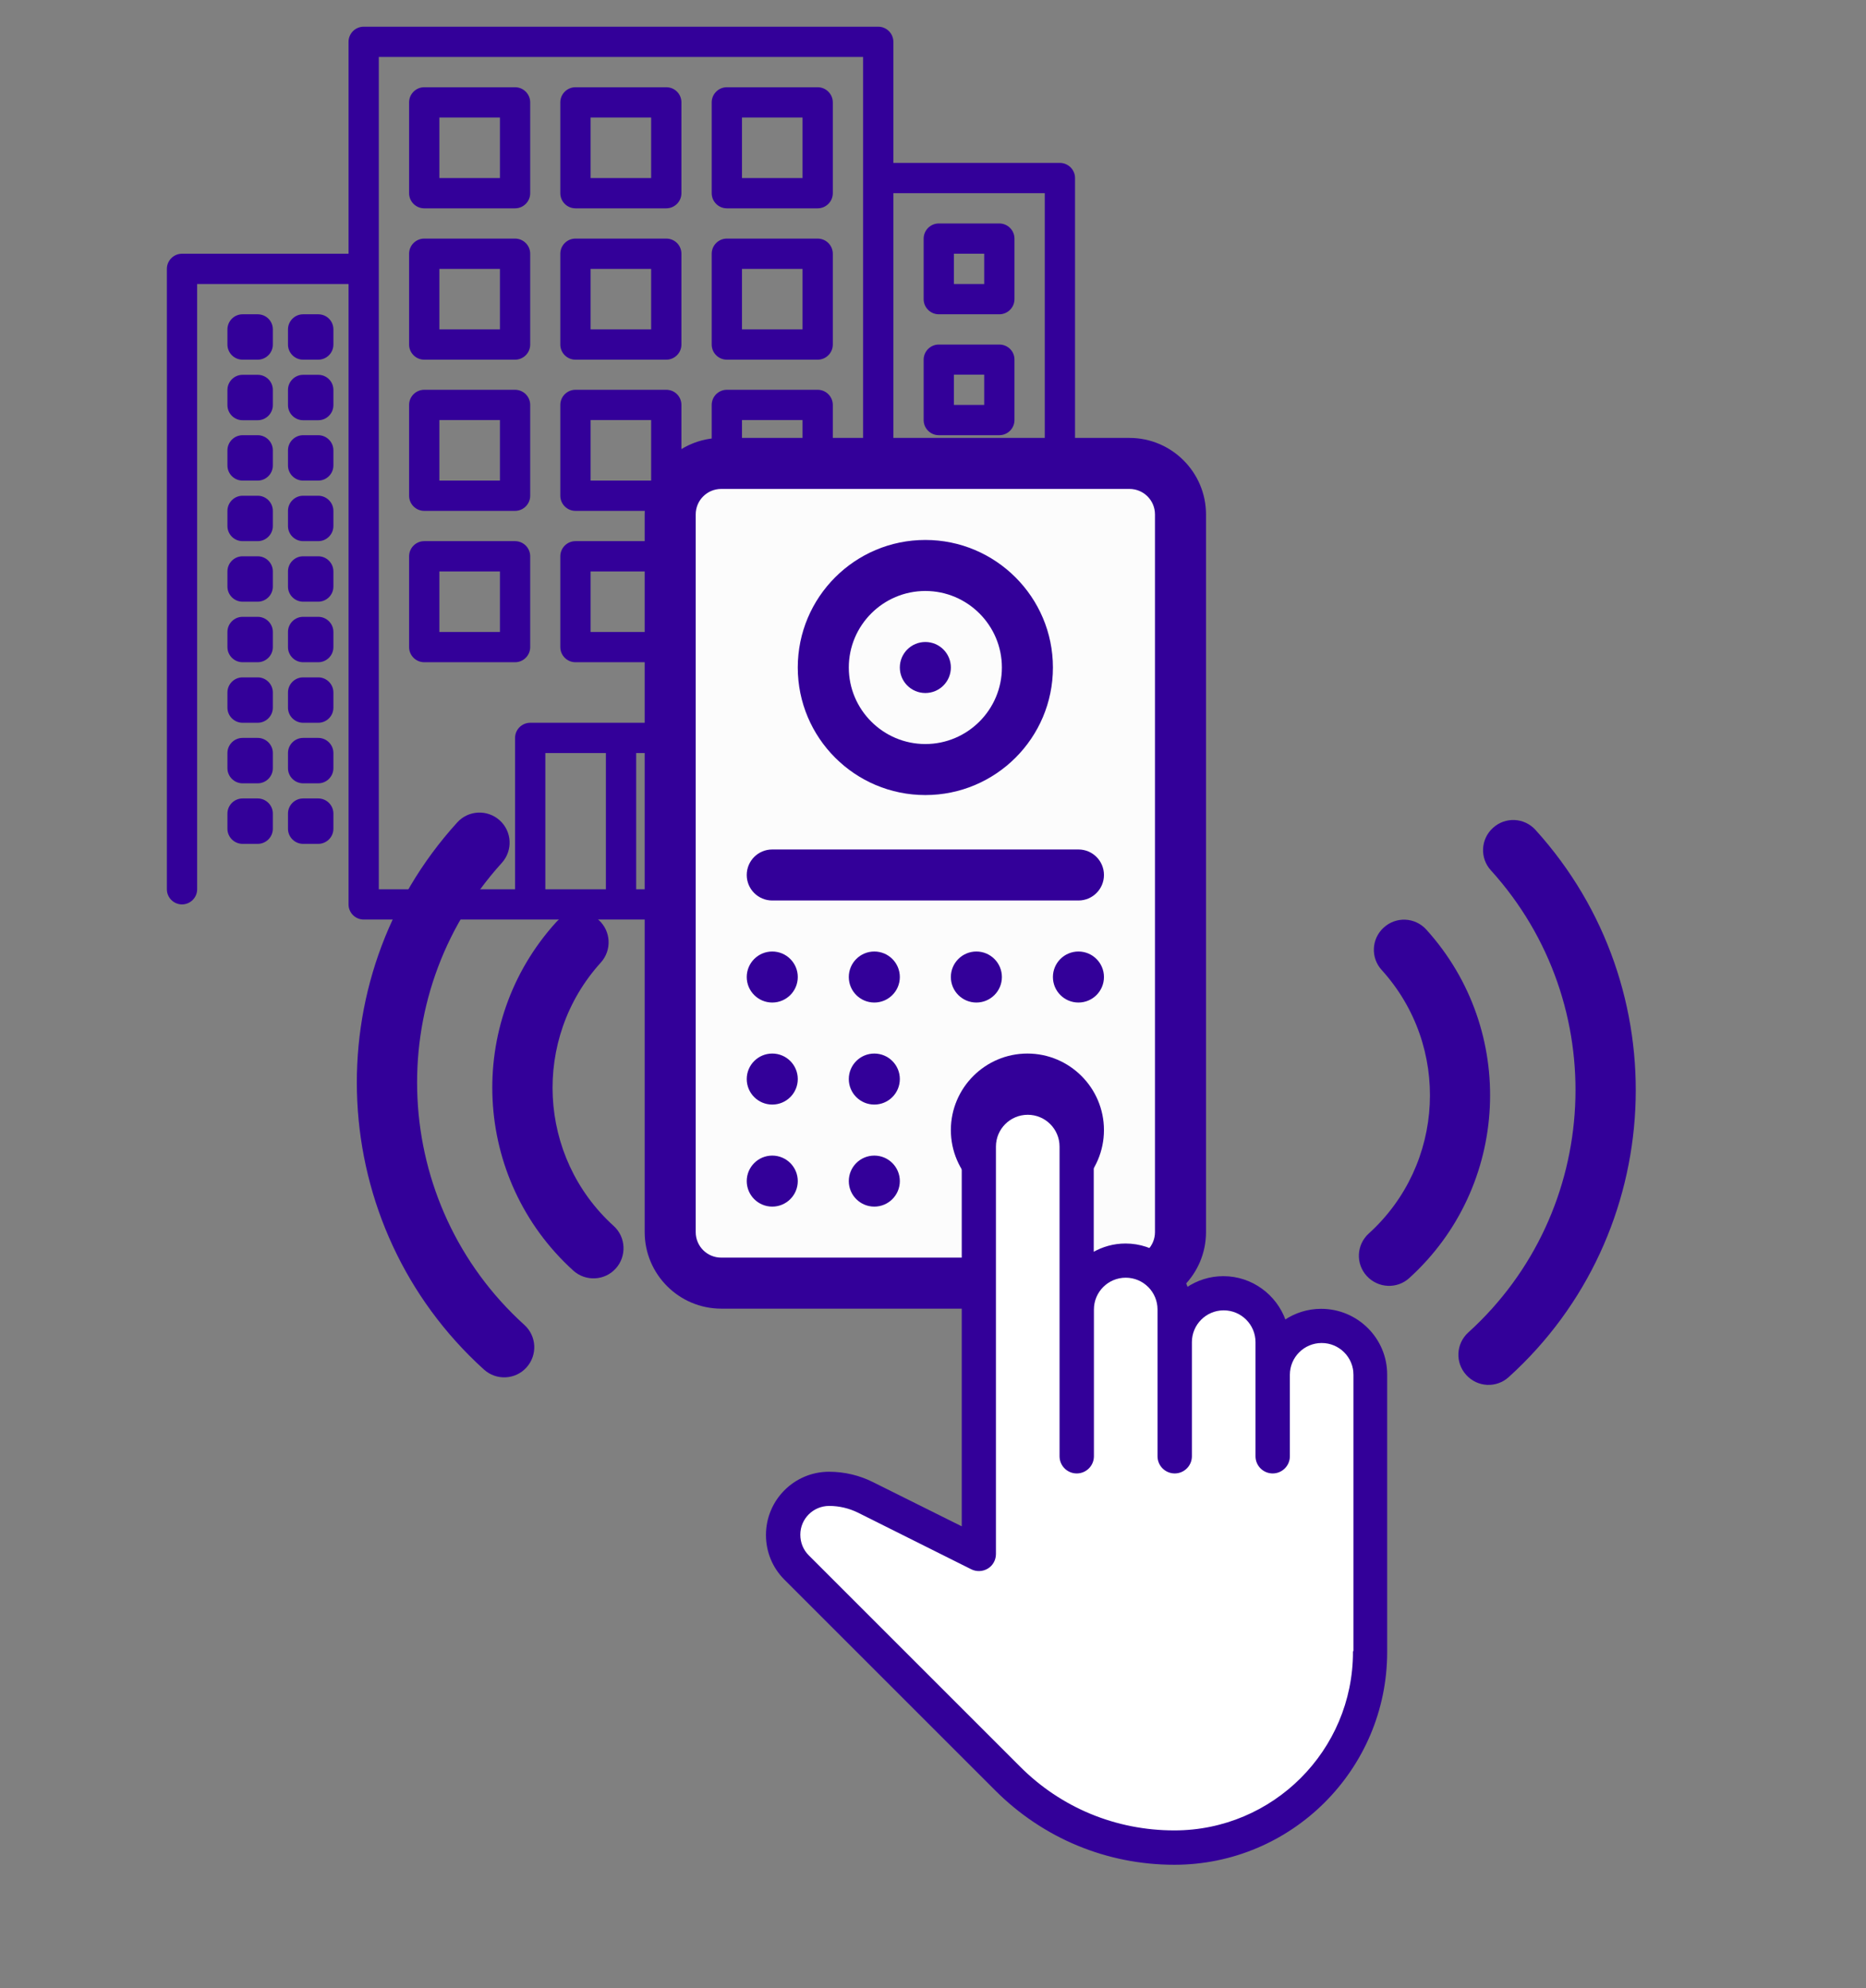 <?xml version="1.0" encoding="utf-8"?>
<!-- Generator: Adobe Illustrator 22.0.1, SVG Export Plug-In . SVG Version: 6.00 Build 0)  -->
<svg version="1.1" xmlns="http://www.w3.org/2000/svg" xmlns:xlink="http://www.w3.org/1999/xlink" x="0px" y="0px"
	 viewBox="0 0 1097 1169" style="enable-background:new 0 0 1097 1169;" xml:space="preserve">
<rect x="0" y="0" width="1097" height="1169" fill="#808080" stroke="none"/>
<style type="text/css">
	.st0{fill:#330099;}
	.st1{fill:#FCFCFC;}
	.st2{fill:#FFFFFF;}
	.st3{fill:none;stroke:#330099;stroke-miterlimit:10;}
</style>
<g id="Layer_1">
	<g id="Capa_1">
		<g>
			<g>
				<g>
					<path class="st0" d="M623.1,95.8h-97.9V24.6c0-4.9-4-8.9-8.9-8.9H213.8c-4.9,0-8.9,4-8.9,8.9v124.6H107c-4.9,0-8.9,4-8.9,8.9
						v364.8c0,4.9,4,8.9,8.9,8.9s8.9-4,8.9-8.9V167h89v364.8c0,4.9,4,8.9,8.9,8.9h302.5c4.9,0,8.9-4,8.9-8.9V113.6h89v409.3
						c0,4.9,4,8.9,8.9,8.9s8.9-4,8.9-8.9V104.7C632,99.8,628,95.8,623.1,95.8z M356.2,522.9h-35.6v-80.1h35.6V522.9z M409.5,522.9
						H374v-80.1h35.6v80.1H409.5z M507.4,522.9h-80.1v-89c0-4.9-4-8.9-8.9-8.9H311.7c-4.9,0-8.9,4-8.9,8.9v89h-80.1V33.5h284.7
						L507.4,522.9L507.4,522.9z"/>
				</g>
			</g>
			<g>
				<g>
					<path class="st0" d="M302.8,51.3h-53.4c-4.9,0-8.9,4-8.9,8.9v53.4c0,4.9,4,8.9,8.9,8.9h53.4c4.9,0,8.9-4,8.9-8.9V60.2
						C311.7,55.3,307.7,51.3,302.8,51.3z M293.9,104.7h-35.6V69.1h35.6V104.7z"/>
				</g>
			</g>
			<g>
				<g>
					<path class="st0" d="M391.7,51.3h-53.4c-4.9,0-8.9,4-8.9,8.9v53.4c0,4.9,4,8.9,8.9,8.9h53.4c4.9,0,8.9-4,8.9-8.9V60.2
						C400.6,55.3,396.7,51.3,391.7,51.3z M382.8,104.7h-35.6V69.1h35.6V104.7z"/>
				</g>
			</g>
			<g>
				<g>
					<path class="st0" d="M480.7,51.3h-53.4c-4.9,0-8.9,4-8.9,8.9v53.4c0,4.9,4,8.9,8.9,8.9h53.4c4.9,0,8.9-4,8.9-8.9V60.2
						C489.6,55.3,485.6,51.3,480.7,51.3z M471.8,104.7h-35.6V69.1h35.6V104.7z"/>
				</g>
			</g>
			<g>
				<g>
					<path class="st0" d="M302.8,140.3h-53.4c-4.9,0-8.9,4-8.9,8.9v53.4c0,4.9,4,8.9,8.9,8.9h53.4c4.9,0,8.9-4,8.9-8.9v-53.4
						C311.7,144.3,307.7,140.3,302.8,140.3z M293.9,193.7h-35.6v-35.6h35.6V193.7z"/>
				</g>
			</g>
			<g>
				<g>
					<path class="st0" d="M391.7,140.3h-53.4c-4.9,0-8.9,4-8.9,8.9v53.4c0,4.9,4,8.9,8.9,8.9h53.4c4.9,0,8.9-4,8.9-8.9v-53.4
						C400.6,144.3,396.7,140.3,391.7,140.3z M382.8,193.7h-35.6v-35.6h35.6V193.7z"/>
				</g>
			</g>
			<g>
				<g>
					<path class="st0" d="M480.7,140.3h-53.4c-4.9,0-8.9,4-8.9,8.9v53.4c0,4.9,4,8.9,8.9,8.9h53.4c4.9,0,8.9-4,8.9-8.9v-53.4
						C489.6,144.3,485.6,140.3,480.7,140.3z M471.8,193.7h-35.6v-35.6h35.6V193.7z"/>
				</g>
			</g>
			<g>
				<g>
					<path class="st0" d="M302.8,229.2h-53.4c-4.9,0-8.9,4-8.9,8.9v53.4c0,4.9,4,8.9,8.9,8.9h53.4c4.9,0,8.9-4,8.9-8.9v-53.4
						C311.7,233.2,307.7,229.2,302.8,229.2z M293.9,282.6h-35.6V247h35.6V282.6z"/>
				</g>
			</g>
			<g>
				<g>
					<path class="st0" d="M391.7,229.2h-53.4c-4.9,0-8.9,4-8.9,8.9v53.4c0,4.9,4,8.9,8.9,8.9h53.4c4.9,0,8.9-4,8.9-8.9v-53.4
						C400.6,233.2,396.7,229.2,391.7,229.2z M382.8,282.6h-35.6V247h35.6V282.6z"/>
				</g>
			</g>
			<g>
				<g>
					<path class="st0" d="M480.7,229.2h-53.4c-4.9,0-8.9,4-8.9,8.9v53.4c0,4.9,4,8.9,8.9,8.9h53.4c4.9,0,8.9-4,8.9-8.9v-53.4
						C489.6,233.2,485.6,229.2,480.7,229.2z M471.8,282.6h-35.6V247h35.6V282.6z"/>
				</g>
			</g>
			<g>
				<g>
					<path class="st0" d="M302.8,318.2h-53.4c-4.9,0-8.9,4-8.9,8.9v53.4c0,4.9,4,8.9,8.9,8.9h53.4c4.9,0,8.9-4,8.9-8.9v-53.4
						C311.7,322.2,307.7,318.2,302.8,318.2z M293.9,371.6h-35.6V336h35.6V371.6z"/>
				</g>
			</g>
			<g>
				<g>
					<path class="st0" d="M391.7,318.2h-53.4c-4.9,0-8.9,4-8.9,8.9v53.4c0,4.9,4,8.9,8.9,8.9h53.4c4.9,0,8.9-4,8.9-8.9v-53.4
						C400.6,322.2,396.7,318.2,391.7,318.2z M382.8,371.6h-35.6V336h35.6V371.6z"/>
				</g>
			</g>
			<g>
				<g>
					<path class="st0" d="M480.7,318.2h-53.4c-4.9,0-8.9,4-8.9,8.9v53.4c0,4.9,4,8.9,8.9,8.9h53.4c4.9,0,8.9-4,8.9-8.9v-53.4
						C489.6,322.2,485.6,318.2,480.7,318.2z M471.8,371.6h-35.6V336h35.6V371.6z"/>
				</g>
			</g>
			<g>
				<g>
					<path class="st0" d="M151.5,184.8h-8.9c-4.9,0-8.9,4-8.9,8.9v8.9c0,4.9,4,8.9,8.9,8.9h8.9c4.9,0,8.9-4,8.9-8.9v-8.9
						C160.4,188.7,156.4,184.8,151.5,184.8z"/>
				</g>
			</g>
			<g>
				<g>
					<path class="st0" d="M187.1,184.8h-8.9c-4.9,0-8.9,4-8.9,8.9v8.9c0,4.9,4,8.9,8.9,8.9h8.9c4.9,0,8.9-4,8.9-8.9v-8.9
						C196,188.7,192,184.8,187.1,184.8z"/>
				</g>
			</g>
			<g>
				<g>
					<path class="st0" d="M151.5,220.4h-8.9c-4.9,0-8.9,4-8.9,8.9v8.9c0,4.9,4,8.9,8.9,8.9h8.9c4.9,0,8.9-4,8.9-8.9v-8.9
						C160.4,224.3,156.4,220.4,151.5,220.4z"/>
				</g>
			</g>
			<g>
				<g>
					<path class="st0" d="M187.1,220.4h-8.9c-4.9,0-8.9,4-8.9,8.9v8.9c0,4.9,4,8.9,8.9,8.9h8.9c4.9,0,8.9-4,8.9-8.9v-8.9
						C196,224.3,192,220.4,187.1,220.4z"/>
				</g>
			</g>
			<g>
				<g>
					<path class="st0" d="M151.5,255.9h-8.9c-4.9,0-8.9,4-8.9,8.9v8.9c0,4.9,4,8.9,8.9,8.9h8.9c4.9,0,8.9-4,8.9-8.9v-8.9
						C160.4,259.9,156.4,255.9,151.5,255.9z"/>
				</g>
			</g>
			<g>
				<g>
					<path class="st0" d="M187.1,255.9h-8.9c-4.9,0-8.9,4-8.9,8.9v8.9c0,4.9,4,8.9,8.9,8.9h8.9c4.9,0,8.9-4,8.9-8.9v-8.9
						C196,259.9,192,255.9,187.1,255.9z"/>
				</g>
			</g>
			<g>
				<g>
					<path class="st0" d="M151.5,291.5h-8.9c-4.9,0-8.9,4-8.9,8.9v8.9c0,4.9,4,8.9,8.9,8.9h8.9c4.9,0,8.9-4,8.9-8.9v-8.9
						C160.4,295.5,156.4,291.5,151.5,291.5z"/>
				</g>
			</g>
			<g>
				<g>
					<path class="st0" d="M187.1,291.5h-8.9c-4.9,0-8.9,4-8.9,8.9v8.9c0,4.9,4,8.9,8.9,8.9h8.9c4.9,0,8.9-4,8.9-8.9v-8.9
						C196,295.5,192,291.5,187.1,291.5z"/>
				</g>
			</g>
			<g>
				<g>
					<path class="st0" d="M151.5,327.1h-8.9c-4.9,0-8.9,4-8.9,8.9v8.9c0,4.9,4,8.9,8.9,8.9h8.9c4.9,0,8.9-4,8.9-8.9V336
						C160.4,331.1,156.4,327.1,151.5,327.1z"/>
				</g>
			</g>
			<g>
				<g>
					<path class="st0" d="M187.1,327.1h-8.9c-4.9,0-8.9,4-8.9,8.9v8.9c0,4.9,4,8.9,8.9,8.9h8.9c4.9,0,8.9-4,8.9-8.9V336
						C196,331.1,192,327.1,187.1,327.1z"/>
				</g>
			</g>
			<g>
				<g>
					<path class="st0" d="M151.5,362.7h-8.9c-4.9,0-8.9,4-8.9,8.9v8.9c0,4.9,4,8.9,8.9,8.9h8.9c4.9,0,8.9-4,8.9-8.9v-8.9
						C160.4,366.7,156.4,362.7,151.5,362.7z"/>
				</g>
			</g>
			<g>
				<g>
					<path class="st0" d="M187.1,362.7h-8.9c-4.9,0-8.9,4-8.9,8.9v8.9c0,4.9,4,8.9,8.9,8.9h8.9c4.9,0,8.9-4,8.9-8.9v-8.9
						C196,366.7,192,362.7,187.1,362.7z"/>
				</g>
			</g>
			<g>
				<g>
					<path class="st0" d="M151.5,398.3h-8.9c-4.9,0-8.9,4-8.9,8.9v8.9c0,4.9,4,8.9,8.9,8.9h8.9c4.9,0,8.9-4,8.9-8.9v-8.9
						C160.4,402.3,156.4,398.3,151.5,398.3z"/>
				</g>
			</g>
			<g>
				<g>
					<path class="st0" d="M187.1,398.3h-8.9c-4.9,0-8.9,4-8.9,8.9v8.9c0,4.9,4,8.9,8.9,8.9h8.9c4.9,0,8.9-4,8.9-8.9v-8.9
						C196,402.3,192,398.3,187.1,398.3z"/>
				</g>
			</g>
			<g>
				<g>
					<path class="st0" d="M151.5,433.9h-8.9c-4.9,0-8.9,4-8.9,8.9v8.9c0,4.9,4,8.9,8.9,8.9h8.9c4.9,0,8.9-4,8.9-8.9v-8.9
						C160.4,437.9,156.4,433.9,151.5,433.9z"/>
				</g>
			</g>
			<g>
				<g>
					<path class="st0" d="M187.1,433.9h-8.9c-4.9,0-8.9,4-8.9,8.9v8.9c0,4.9,4,8.9,8.9,8.9h8.9c4.9,0,8.9-4,8.9-8.9v-8.9
						C196,437.9,192,433.9,187.1,433.9z"/>
				</g>
			</g>
			<g>
				<g>
					<path class="st0" d="M151.5,469.5h-8.9c-4.9,0-8.9,4-8.9,8.9v8.9c0,4.9,4,8.9,8.9,8.9h8.9c4.9,0,8.9-4,8.9-8.9v-8.9
						C160.4,473.5,156.4,469.5,151.5,469.5z"/>
				</g>
			</g>
			<g>
				<g>
					<path class="st0" d="M187.1,469.5h-8.9c-4.9,0-8.9,4-8.9,8.9v8.9c0,4.9,4,8.9,8.9,8.9h8.9c4.9,0,8.9-4,8.9-8.9v-8.9
						C196,473.5,192,469.5,187.1,469.5z"/>
				</g>
			</g>
			<g>
				<g>
					<path class="st0" d="M587.5,131.4h-35.6c-4.9,0-8.9,4-8.9,8.9v35.6c0,4.9,4,8.9,8.9,8.9h35.6c4.9,0,8.9-4,8.9-8.9v-35.6
						C596.4,135.4,592.4,131.4,587.5,131.4z M578.6,167h-17.8v-17.8h17.8V167z"/>
				</g>
			</g>
			<g>
				<g>
					<path class="st0" d="M587.5,202.6h-35.6c-4.9,0-8.9,4-8.9,8.9V247c0,4.9,4,8.9,8.9,8.9h35.6c4.9,0,8.9-4,8.9-8.9v-35.6
						C596.4,206.5,592.4,202.6,587.5,202.6z M578.6,238.1h-17.8v-17.8h17.8V238.1z"/>
				</g>
			</g>
			<g>
				<g>
					<path class="st0" d="M587.5,273.7h-35.6c-4.9,0-8.9,4-8.9,8.9v35.6c0,4.9,4,8.9,8.9,8.9h35.6c4.9,0,8.9-4,8.9-8.9v-35.6
						C596.4,277.7,592.4,273.7,587.5,273.7z M578.6,309.3h-17.8v-17.8h17.8V309.3z"/>
				</g>
			</g>
			<g>
				<g>
					<path class="st0" d="M587.5,344.9h-35.6c-4.9,0-8.9,4-8.9,8.9v35.6c0,4.9,4,8.9,8.9,8.9h35.6c4.9,0,8.9-4,8.9-8.9v-35.6
						C596.4,348.9,592.4,344.9,587.5,344.9z M578.6,380.5h-17.8v-17.8h17.8V380.5z"/>
				</g>
			</g>
			<g>
				<g>
					<path class="st0" d="M587.5,416.1h-35.6c-4.9,0-8.9,4-8.9,8.9v35.6c0,4.9,4,8.9,8.9,8.9h35.6c4.9,0,8.9-4,8.9-8.9V425
						C596.4,420.1,592.4,416.1,587.5,416.1z M578.6,451.7h-17.8v-17.8h17.8V451.7z"/>
				</g>
			</g>
		</g>
	</g>
	<g id="Layer_3">
	</g>
	<g id="Layer_2_1_">
		<g>
			<rect x="393.6" y="280.4" class="st1" width="300" height="474"/>
			<g>
				<g>
					<path class="st0" d="M604,619.5c-24.8,0-45,20.2-45,45s20.2,45,45,45s45-20.2,45-45S628.8,619.5,604,619.5z M604,679.5
						c-8.3,0-15-6.7-15-15s6.7-15,15-15s15,6.7,15,15S612.3,679.5,604,679.5z"/>
				</g>
			</g>
			<g>
				<g>
					<circle class="st0" cx="544" cy="392.5" r="15"/>
				</g>
			</g>
			<g>
				<g>
					<path class="st0" d="M544,317.5c-41.4,0-75,33.6-75,75s33.6,75,75,75s75-33.6,75-75S585.3,317.5,544,317.5z M544,437.5
						c-24.8,0-45-20.2-45-45s20.2-45,45-45s45,20.2,45,45S568.8,437.5,544,437.5z"/>
				</g>
			</g>
			<g>
				<g>
					<path class="st0" d="M664,257.5H424c-24.8,0-45,20.2-45,45v422c0,24.8,20.2,45,45,45h240c24.8,0,45-20.2,45-45v-422
						C709,277.7,688.8,257.5,664,257.5z M679,724.5c0,8.3-6.7,15-15,15H424c-8.3,0-15-6.7-15-15v-422c0-8.3,6.7-15,15-15h240
						c8.3,0,15,6.7,15,15V724.5z"/>
				</g>
			</g>
			<g>
				<g>
					<path class="st0" d="M634,499.5H454c-8.3,0-15,6.7-15,15s6.7,15,15,15h180c8.3,0,15-6.7,15-15S642.3,499.5,634,499.5z"/>
				</g>
			</g>
			<g>
				<g>
					<circle class="st0" cx="634" cy="574.5" r="15"/>
				</g>
			</g>
			<g>
				<g>
					<circle class="st0" cx="574" cy="574.5" r="15"/>
				</g>
			</g>
			<g>
				<g>
					<circle class="st0" cx="514" cy="574.5" r="15"/>
				</g>
			</g>
			<g>
				<g>
					<circle class="st0" cx="454" cy="574.5" r="15"/>
				</g>
			</g>
			<g>
				<g>
					<circle class="st0" cx="454" cy="634.5" r="15"/>
				</g>
			</g>
			<g>
				<g>
					<circle class="st0" cx="514" cy="634.5" r="15"/>
				</g>
			</g>
			<g>
				<g>
					<circle class="st0" cx="514" cy="694.5" r="15"/>
				</g>
			</g>
			<g>
				<g>
					<circle class="st0" cx="454" cy="694.5" r="15"/>
				</g>
			</g>
		</g>
	</g>
</g>
<g id="hand">
	<g id="Layer_4_1_">
		<g>
			<g id="XMLID_1_">
				<g>
					<path class="st0" d="M815.1,808.4v163c0,68.7-55.9,124.6-124.6,124.6c-39.6,0-76.9-15.4-104.9-43.5l-124-124
						c-6.9-6.9-10.7-16.1-10.7-25.9c0-20.3,16.4-36.7,36.6-36.7c8.9,0,17.8,2.1,25.7,6.1l52.7,26.4V674.2
						c0-21.2,17.2-38.3,38.3-38.3s38.3,17.2,38.3,38.3v62.7c5.6-3.3,12.2-5.2,19.2-5.2c16.7,0,30.9,10.7,36.2,25.7
						c6.1-4.1,13.4-6.5,21.3-6.5c16.7,0,30.9,10.7,36.2,25.7c6.1-4.1,13.4-6.5,21.3-6.5C797.9,770.1,815.1,787.3,815.1,808.4z
						 M795.9,971.4v-163c0-10.6-8.6-19.2-19.2-19.2c-10.6,0-19.2,8.6-19.2,19.2v47.9c0,5.3-4.3,9.6-9.6,9.6s-9.6-4.3-9.6-9.6v-67.1
						c0-10.6-8.6-19.2-19.2-19.2c-10.6,0-19.2,8.6-19.2,19.2v67.1c0,5.3-4.3,9.6-9.6,9.6s-9.6-4.3-9.6-9.6V770
						c0-10.6-8.6-19.2-19.2-19.2c-10.6,0-19.2,8.6-19.2,19.2v86.3c0,5.3-4.3,9.6-9.6,9.6s-9.6-4.3-9.6-9.6V674.2
						c0-10.6-8.6-19.2-19.2-19.2s-19.2,8.6-19.2,19.2v239.6c0,3.3-1.7,6.4-4.5,8.1c-2.8,1.8-6.3,1.9-9.3,0.4L504.3,889
						c-5.3-2.6-11.2-4-17.1-4c-9.6,0-17.5,7.8-17.5,17.4c0,4.8,1.8,9.2,5.1,12.5l124,124c24.4,24.4,56.8,37.9,91.3,37.9
						C748.6,1076.8,795.9,1029.5,795.9,971.4z"/>
					<path class="st2" d="M795.9,808.4v163c0,58.2-47.3,105.4-105.5,105.4c-34.5,0-67-13.4-91.3-37.9l-124-124
						c-3.3-3.3-5.1-7.7-5.1-12.5c0-9.6,7.8-17.4,17.5-17.4c5.9,0,11.8,1.4,17.1,4l66.6,33.3c3,1.5,6.5,1.3,9.3-0.4s4.5-4.8,4.5-8.1
						V674.2c0-10.6,8.6-19.2,19.2-19.2s19.2,8.6,19.2,19.2v182.1c0,5.3,4.3,9.6,9.6,9.6s9.6-4.3,9.6-9.6V770
						c0-10.6,8.6-19.2,19.2-19.2c10.6,0,19.2,8.6,19.2,19.2v86.3c0,5.3,4.3,9.6,9.6,9.6s9.6-4.3,9.6-9.6v-67.1
						c0-10.6,8.6-19.2,19.2-19.2c10.6,0,19.2,8.6,19.2,19.2v67.1c0,5.3,4.3,9.6,9.6,9.6s9.6-4.3,9.6-9.6v-47.9
						c0-10.6,8.6-19.2,19.2-19.2C787.3,789.2,795.9,797.8,795.9,808.4z"/>
				</g>
				<g>
					<path class="st3" d="M776.7,770.1c-7.9,0-15.2,2.4-21.3,6.5c-5.3-14.9-19.5-25.7-36.2-25.7c-7.9,0-15.2,2.4-21.3,6.5
						c-5.3-14.9-19.5-25.7-36.2-25.7c-7,0-13.5,1.9-19.2,5.2v-62.7c0-21.2-17.2-38.3-38.3-38.3s-38.3,17.2-38.3,38.3v224.1
						L513.1,872c-7.9-4-16.8-6.1-25.7-6.1c-20.2,0-36.6,16.4-36.6,36.7c0,9.8,3.8,19,10.7,25.9l124,124c28,28,65.3,43.5,104.9,43.5
						c68.7,0,124.6-55.9,124.6-124.6v-163C815.1,787.3,797.9,770.1,776.7,770.1z"/>
					<path class="st3" d="M795.9,971.4c0,58.2-47.3,105.4-105.5,105.4c-34.5,0-67-13.4-91.3-37.9l-124-124
						c-3.3-3.3-5.1-7.7-5.1-12.5c0-9.6,7.8-17.4,17.5-17.4c5.9,0,11.8,1.4,17.1,4l66.6,33.3c3,1.5,6.5,1.3,9.3-0.4s4.5-4.8,4.5-8.1
						V674.2c0-10.6,8.6-19.2,19.2-19.2s19.2,8.6,19.2,19.2v182.1c0,5.3,4.3,9.6,9.6,9.6s9.6-4.3,9.6-9.6V770
						c0-10.6,8.6-19.2,19.2-19.2c10.6,0,19.2,8.6,19.2,19.2v86.3c0,5.3,4.3,9.6,9.6,9.6s9.6-4.3,9.6-9.6v-67.1
						c0-10.6,8.6-19.2,19.2-19.2c10.6,0,19.2,8.6,19.2,19.2v67.1c0,5.3,4.3,9.6,9.6,9.6s9.6-4.3,9.6-9.6v-47.9
						c0-10.6,8.6-19.2,19.2-19.2c10.6,0,19.2,8.6,19.2,19.2v163H795.9z"/>
				</g>
			</g>
		</g>
	</g>
</g>
<g id="wave-1">
	<path class="st0" d="M838.5,546.6c-6.6-7.3-17.8-7.8-25-1.2c-7.3,6.6-7.8,17.8-1.2,25c40.6,44.8,37.2,114.3-7.6,154.9
		c-7.3,6.6-7.8,17.8-1.2,25s17.8,7.8,25,1.2C887.7,697.8,892.2,605.9,838.5,546.6z"/>
	<path class="st0" d="M337,747.1c7.3,6.6,18.5,6,25-1.2s6-18.5-1.2-25c-44.8-40.6-48.2-110.1-7.6-154.9c6.6-7.3,6-18.5-1.2-25
		s-18.5-6-25,1.2C273.2,601.4,277.7,693.3,337,747.1z"/>
</g>
<g id="wave-2">
	<path class="st0" d="M902.7,488c-6.6-7.3-17.8-7.8-25-1.2c-7.3,6.6-7.8,17.8-1.2,25c71.2,78.6,65.2,200.5-13.3,271.7
		c-7.3,6.6-7.8,17.8-1.2,25c6.6,7.3,17.8,7.8,25,1.2C980,725.5,987.1,581.1,902.7,488z"/>
	<path class="st0" d="M284.5,805.3c7.3,6.6,18.5,6,25-1.2c6.6-7.3,6-18.5-1.2-25C229.7,707.9,223.7,586,295,507.4
		c6.6-7.3,6-18.5-1.2-25c-7.3-6.6-18.5-6-25,1.2C184.3,576.6,191.4,721,284.5,805.3z"/>
</g>
</svg>

